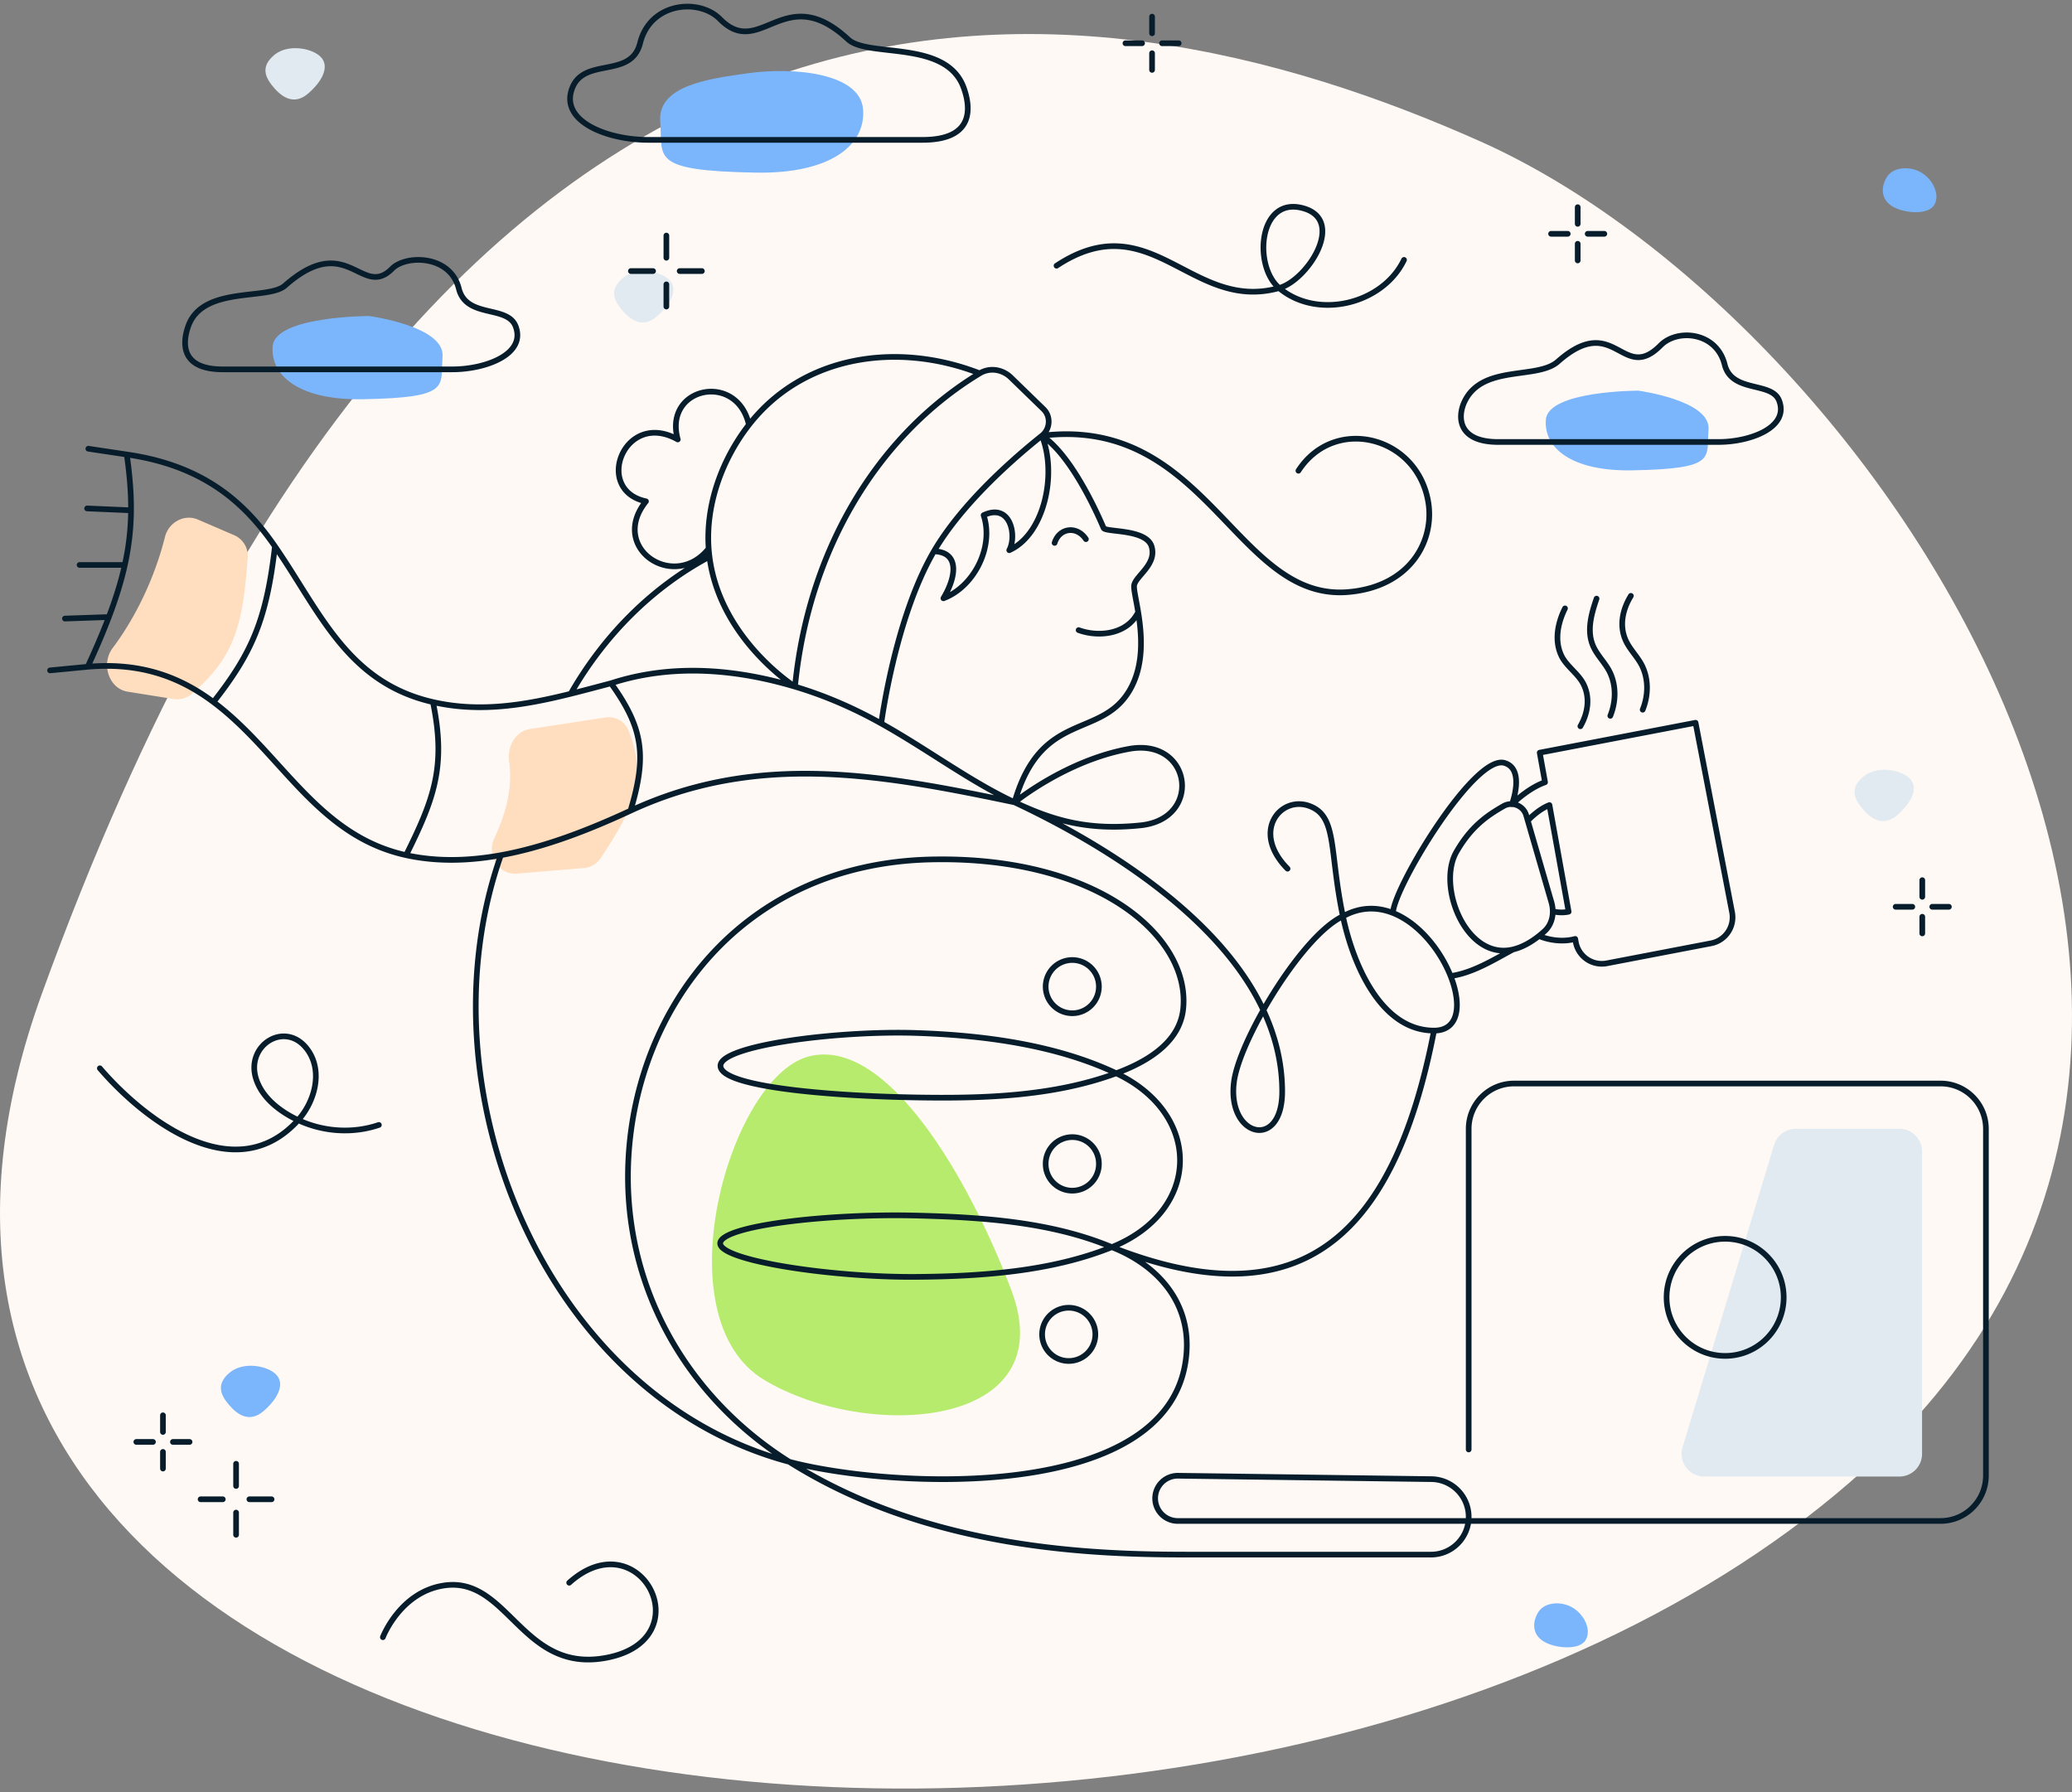 <svg width="548" height="474" fill="none" xmlns="http://www.w3.org/2000/svg"><rect width="100%" height="100%" fill="#808080" stroke="none"/><path d="M492.951 388.725c129.691-117.29 3.101-304.626-101.306-351.27C287.239-9.188 118.791-34.848 11.037 262.905c-82.733 228.615 321.588 270.816 481.914 125.82z" fill="#FFF9F5"/><path d="M43.639 141.969c.964-3.822 5.082-6.123 8.703-4.565l9.578 4.123a5.96 5.96 0 013.599 5.894c-1.296 17.885-3.36 26.292-14.942 36.177-1.282 1.095-2.997 1.534-4.662 1.268l-12.151-1.947c-5.034-.807-7.065-7.411-4.005-11.49 6.34-8.453 11.219-18.909 13.88-29.46zm91.007 59.289c-.538-3.841 1.684-7.88 5.518-8.465l19.928-3.04c2.508-.383 5.036.843 6.018 3.182 5.603 13.342.485 22.256-7.199 33.952a5.99 5.99 0 01-4.508 2.675l-17.636 1.469c-4.865.406-8.125-4.856-6.061-9.279 3.142-6.73 4.936-13.392 3.94-20.494z" fill="#FFDDBF"/><path d="M267.503 341.256c-10.972-29.184-32.91-67.47-53.762-61.829-20.852 5.641-38.951 69.248-11.521 85.571 27.43 16.323 79.006 12.76 65.283-23.742z" fill="#B7EB6E"/><path d="M164.673 73.575c-3.741 3.193-2.166 6.067-.053 8.542 2.114 2.475 5.309 4.8 9.049 1.607 3.74-3.193 5.655-7.022 3.542-9.497-2.114-2.476-8.798-3.846-12.538-.652zM72.469 14.608c-3.74 3.193-2.166 6.066-.052 8.542 2.114 2.475 5.308 4.8 9.048 1.607 3.74-3.193 5.656-7.022 3.542-9.498-2.113-2.475-8.798-3.845-12.538-.651zm420.277 190.839c-3.74 3.193-2.166 6.067-.052 8.542 2.113 2.475 5.308 4.8 9.048 1.607 3.74-3.193 5.655-7.022 3.542-9.497-2.114-2.476-8.798-3.846-12.538-.652zm15.598 179.038a6 6 0 01-6 6H450.74c-4.025 0-6.908-3.886-5.742-7.738l24.202-79.964a6 6 0 015.742-4.261h27.402a6 6 0 016 6v79.963z" fill="#E1EAF0"/><path d="M408.847 110.983c.579-7.675 24.444-7.67 24.444-7.67s19.156 2.558 18.577 10.232c-.579 7.675 2.343 10.419-20.167 10.839-15.791.294-23.433-5.727-22.854-13.401zM228.27 28.94c-.723-9.57-18.129-11.305-30.484-9.565-10.227 1.44-23.889 3.19-23.166 12.76.722 9.57-2.923 12.992 25.149 13.516 19.692.368 29.223-7.14 28.501-16.711zm191.089 404.8c1.667-2.782-.429-6.787-3.423-8.581-2.994-1.794-7.467-1.533-9.134 1.249-1.667 2.782-1.47 5.931 1.524 7.725 2.994 1.794 9.366 2.389 11.033-.393zM60.675 363.051c-3.74 3.193-2.166 6.066-.052 8.542 2.114 2.475 5.308 4.8 9.048 1.607 3.74-3.193 5.656-7.022 3.542-9.498-2.113-2.475-8.798-3.845-12.538-.651zM72.111 91.585c.605-8.016 25.531-8.011 25.531-8.011s20.008 2.671 19.403 10.687c-.605 8.016 2.448 10.881-21.064 11.32-16.493.308-24.474-5.98-23.87-13.996zm439.451-37.38c1.667-2.781-.429-6.786-3.423-8.58-2.993-1.794-7.467-1.533-9.134 1.249-1.667 2.781-1.469 5.93 1.525 7.725 2.993 1.794 9.366 2.388 11.032-.394z" fill="#7BB5FB"/><path d="M383.656 258.127c-2.68-6.773-8.351-13.951-15.238-16.682m15.238 16.682c2.952 7.457 2.279 14.422-4.383 14.422m4.383-14.422c5.882-.836 11.33-4.255 16.483-7.026m-31.721-9.656c0-6.299 21.402-41.975 29.458-39.686 5.041 1.432 2.604 9.294 1.999 10.936 0 0 4.139-4.206 8.754-5.821l-1.407-7.822 41.218-7.909 9.657 50.124a7 7 0 01-5.554 8.199l-27.576 5.291a7 7 0 01-8.209-5.635l-.146-.813c-5.028 1.334-9.589-.788-9.589-.788m-38.605-6.076c-4.107-1.629-8.646-1.677-13.242.884m55.864-1.226s1.952.435 3.827 0l-5.069-28.193c-3.031 1.161-5.738 4.111-5.738 4.111m9.848-56.127c-2.003 4.035-2.817 8.639-.931 12.55 1.264 2.638 4.148 4.512 5.61 7.075 1.981 3.511 1.567 7.742-.608 11.543m4.28-33.75c-1.336 3.909-2.621 8.342-1.012 12.305 1.079 2.673 3.352 4.663 4.578 7.269 1.663 3.572 1.542 7.747.065 11.417m5.447-31.724c-2.032 3.315-3.135 7.458-1.525 11.421 1.078 2.673 3.352 4.663 4.577 7.27 1.663 3.572 1.542 7.747.065 11.416M275.56 115.23c8.505 5.599 15.783 23.208 16.317 24.396.533 1.188 11.281.192 12.698 4.899 1.417 4.708-4.076 7.698-4.607 10.179-.203.946.476 3.632 1.057 7.186m-25.465-46.66c4.083 10.1.654 26.091-8.634 30.275 2.06-3.803.371-12.612-6.781-9.257 2.826 8.494-2.642 18.99-10.63 21.975 3.555-5.951 4.173-12.253-2.516-12.417m28.561-30.576v0c2.2-1.752 2.43-5.081.413-7.041l-8.611-8.363c-2.238-2.174-5.589-2.707-8.256-1.09v0m16.454 16.494c-7.044 5.609-21.04 17.69-28.561 30.576m28.561-30.576c43.7-5.356 51.268 43.847 81 41.343 16.351-1.378 23.023-13.527 21.143-24.053-3.087-17.29-24.811-22.646-34.299-8.029m-75.068 87.684c20.661 9.686 53.537 28.713 65.794 54.96m-65.794-54.96s13.573-11.113 30.313-14.131c16.501-2.976 19.513 18.493 3.043 20.219-14.224 1.49-23.461-1.449-33.356-6.088zm0 0c7.048-24.575 23.011-16.548 30.566-29.861 3.752-6.612 3.066-14.66 2.123-20.424m-32.689 50.285c-11.954-5.604-22.84-13.901-35.266-20.844m35.266 20.844c-35.114-7.352-67.919-13.412-101.579 2.222m134.268-52.507c-2.843 5.845-10.388 6.707-15.747 4.75m1.922-24.058c-2.36-3.572-6.999-3.051-8.281.992m-31.92 2.232c-10.324 17.688-13.929 45.525-13.929 45.525m0 0c-7.255-4.053-14.849-7.371-22.813-9.742m0 0c-14.674-4.369-31.834-6.381-48.657-.889m48.657.889s-19.864-12.594-22.62-34.363m22.62 34.363c3.495-35.783 21.535-66.292 48.849-82.853m36.114 185.101c9.804-3.612 16.927-9.062 17.717-17.113 1.874-19.106-22.803-40.389-66.626-39.434-50.054 1.091-78.08 39.327-80.116 79.326-1.681 33.008 14.995 62.606 42.552 79.972m86.473-102.751c22.846 10.811 22.518 36.411-1.169 45.981m1.169-45.981c-16.015-7.58-35.301-10.086-52.956-10.657-20.665-.667-51.714 3.266-51.714 8.684 0 5.511 28.249 7.965 51.714 8.365 17.669.302 36.217-.225 52.956-6.392zm-1.169 45.981c-16.065-6.723-34.513-7.93-51.787-8.352-23.781-.583-51.787 2.761-51.787 7.36 0 4.51 29.17 9.02 51.787 8.856 17.177-.124 35.787-1.401 51.787-7.864zm0 0c11.964 4.701 20.608 14.319 19.779 27.615-2.522 40.472-78.537 36.23-105.083 29.155m85.304-56.77c48.755 19.158 74.367-1.139 85.222-57.269M208.747 386.588c37.094 23.377 80.949 24.542 105.728 24.542h63.983c5.512 0 9.977-4.468 9.977-9.979v0a9.98 9.98 0 00-9.845-9.979l-67.018-.899a5.98 5.98 0 00-6.059 5.979v0a5.98 5.98 0 005.979 5.979h201.742c6.628 0 12-5.372 12-12v-91.687c0-6.627-5.372-12-12-12H400.435c-6.627 0-12 5.373-12 12v84.777m-179.688 3.267c-65.133-17.359-97.909-99.277-76.274-160.425m0 0c-8.495 1.542-16.934 1.774-25.068-.009m25.068.009c11.534-2.095 23.17-6.605 34.284-11.766m-15.814-30.922c3.546-.881 7.094-1.841 10.657-2.775m-10.657 2.775c-11.976 2.976-23.938 5.051-36.436 2.195m36.436-2.195c8.676-15.185 21.291-28.034 36.694-36.249M334.13 267.135c-4.151 7.323-7.202 14.527-7.776 19.014-1.861 14.542 12.757 18.214 12.757 2.518 0-7.598-1.835-14.796-4.981-21.532zm0 0c6.102-10.767 14.579-21.79 21.046-24.806m0 0c2.736 13.012 10.201 30.22 24.097 30.22m-24.097-30.22c-3.677-17.489-1.417-26.531-8.977-29.217-7.56-2.685-15.37 6.824-5.67 16.62m-173.772-15.335c4.379-14.551 3.343-21.867-5.157-33.697m-47.093 4.97c3.493 16.928.342 25.502-7.102 40.484m7.102-40.484c-22.744-5.195-29.922-24-41.79-41.179m34.688 81.663c-23.564-5.167-33.05-27.061-50.95-40.484m16.262-41.179c-7.832-11.339-18.561-21.321-39.191-24.298m39.191 24.298c-2.232 19.326-6.033 28.146-16.262 41.179m-22.93-65.477l-10.155-1.524m10.156 1.524c.767 5.329 1.167 10.132 1.13 14.766m-11.46 41.374c14.278-1.255 24.667 2.895 33.26 9.337m-33.26-9.337c2.207-4.787 4.06-9.119 5.589-13.148m-5.588 13.148l-9.963.958m21.421-42.332l-11.612-.5m11.612.5c-.04 4.863-.56 9.54-1.644 14.446m0 0h-11.96m11.96 0c-.954 4.322-2.345 8.821-4.226 13.78m0 0l-11.612.403m9.234 118.93c11.867 13.814 35.815 32.106 52.448 13.706m21.351 1.277c-6.933 2.358-14.71 1.825-21.351-1.277M338.31 76.174c10.1 8.49 27.397 4.278 33.022-7.44m-33.022 7.44c-23.236 6.52-33.826-22.436-58.879-5.9m58.879 5.9c-6.983-5.868-5.409-24.54 6.499-21.06 11.12 3.25 1.023 18.95-6.499 21.06zM304.696 4.403v4.4m0 5.278v4.4m7.039-7.04h-4.4m-5.279 0h-4.399M417.27 54.794v4.4m0 5.279v4.4m7.039-7.04h-4.399m-5.28 0h-4.399M43.095 374.29v4.4m0 5.279v4.399m7.04-7.039h-4.4m-5.28 0h-4.399m472.345-148.56v4.399m0 5.279v4.4m7.039-7.039h-4.399m-5.279 0h-4.4m-325.12-177.51v5.866m0 7.039v5.866m9.385-9.386h-5.866m-7.039 0h-5.866M62.439 387.112v5.866m0 7.039v5.866m9.385-9.386H65.96m-7.04 0h-5.865m48.205 36.476s4.528-11.876 16.091-13.661c17.082-2.637 20.596 23.36 43.018 19.103 25.552-4.852 8.873-36.638-9.829-19.849M78.855 296.224c-4.752-2.22-9.648-5.923-11.198-11.14-2.657-8.942 8.213-15.479 13.873-7.226 3.897 5.682 1.635 13.597-2.675 18.366zM259.106 98.736c-21.785-8.518-46.72-4.773-61.027 13.603M187.425 145.1c-9.098 11.434-26.475-.194-16.58-12.519-14.02-2.972-5.713-24.323 8.411-16.363-3.871-13.86 15.668-18.006 18.823-3.879M187.425 145.1c.052.718.123 1.427.212 2.126m-.212-2.126c-.843-11.644 3.526-23.607 10.654-32.761m208.944 135.182a29.005 29.005 0 001.463-1.246c2.105-1.92 2.63-4.91 1.837-7.647l-6.263-21.607m2.963 30.5c-1.903 1.51-4.278 2.963-6.884 3.58m0 0c-12.383 2.93-20.173-16.695-14.951-25.797 3.88-6.763 8.224-9.701 12.485-12.13 2.284-1.302 5.245-.094 5.976 2.43l.411 1.417m-113.426 43.902a7.038 7.038 0 11-7.037-7.038 7.037 7.037 0 017.037 7.038zm0 46.92a7.037 7.037 0 11-14.075 0 7.038 7.038 0 1114.075 0zm-.938 45.042a7.038 7.038 0 11-14.076 0 7.038 7.038 0 0114.076 0zm151.082-9.789c0 8.552 6.933 15.484 15.484 15.484s15.484-6.932 15.484-15.484c0-8.551-6.933-15.483-15.484-15.483s-15.484 6.932-15.484 15.483zM58.906 97.678c-11.03 0-10.75-6.833-9.112-11.429 3.82-10.715 21.112-6.772 25.577-10.715 16.558-14.623 20.274 3.67 28.338-4.486 3.645-3.686 15.399-3.686 17.647 5.286 1.974 7.915 12.807 4.305 15.001 9.915 2.897 7.405-7.916 11.43-16.705 11.43H58.906zm337.317 19.208c-10.753 0-10.874-6.801-8.742-10.971 4.865-9.516 19.123-5.499 24.538-10.284 15.172-13.404 17.021 5.981 27.188-4.306 4.436-4.488 14.773-3.538 16.93 5.074 1.894 7.597 12.395 4.41 14.392 9.516 2.779 7.108-7.595 10.971-16.027 10.971h-58.279zM244.012 36.989c13.409 0 12.861-8.198 10.901-13.713-4.569-12.855-25.33-7.952-30.6-12.855-16.894-15.718-23.166 5.509-33.905-5.382-5.521-5.6-18.423-4.423-21.112 6.342-2.362 9.496-14.734 3.655-17.948 11.895-3.465 8.884 9.471 13.713 19.986 13.713h72.678z" stroke="#071D2B" stroke-width="1.5" stroke-miterlimit="10" stroke-linecap="round" stroke-linejoin="round"/></svg>